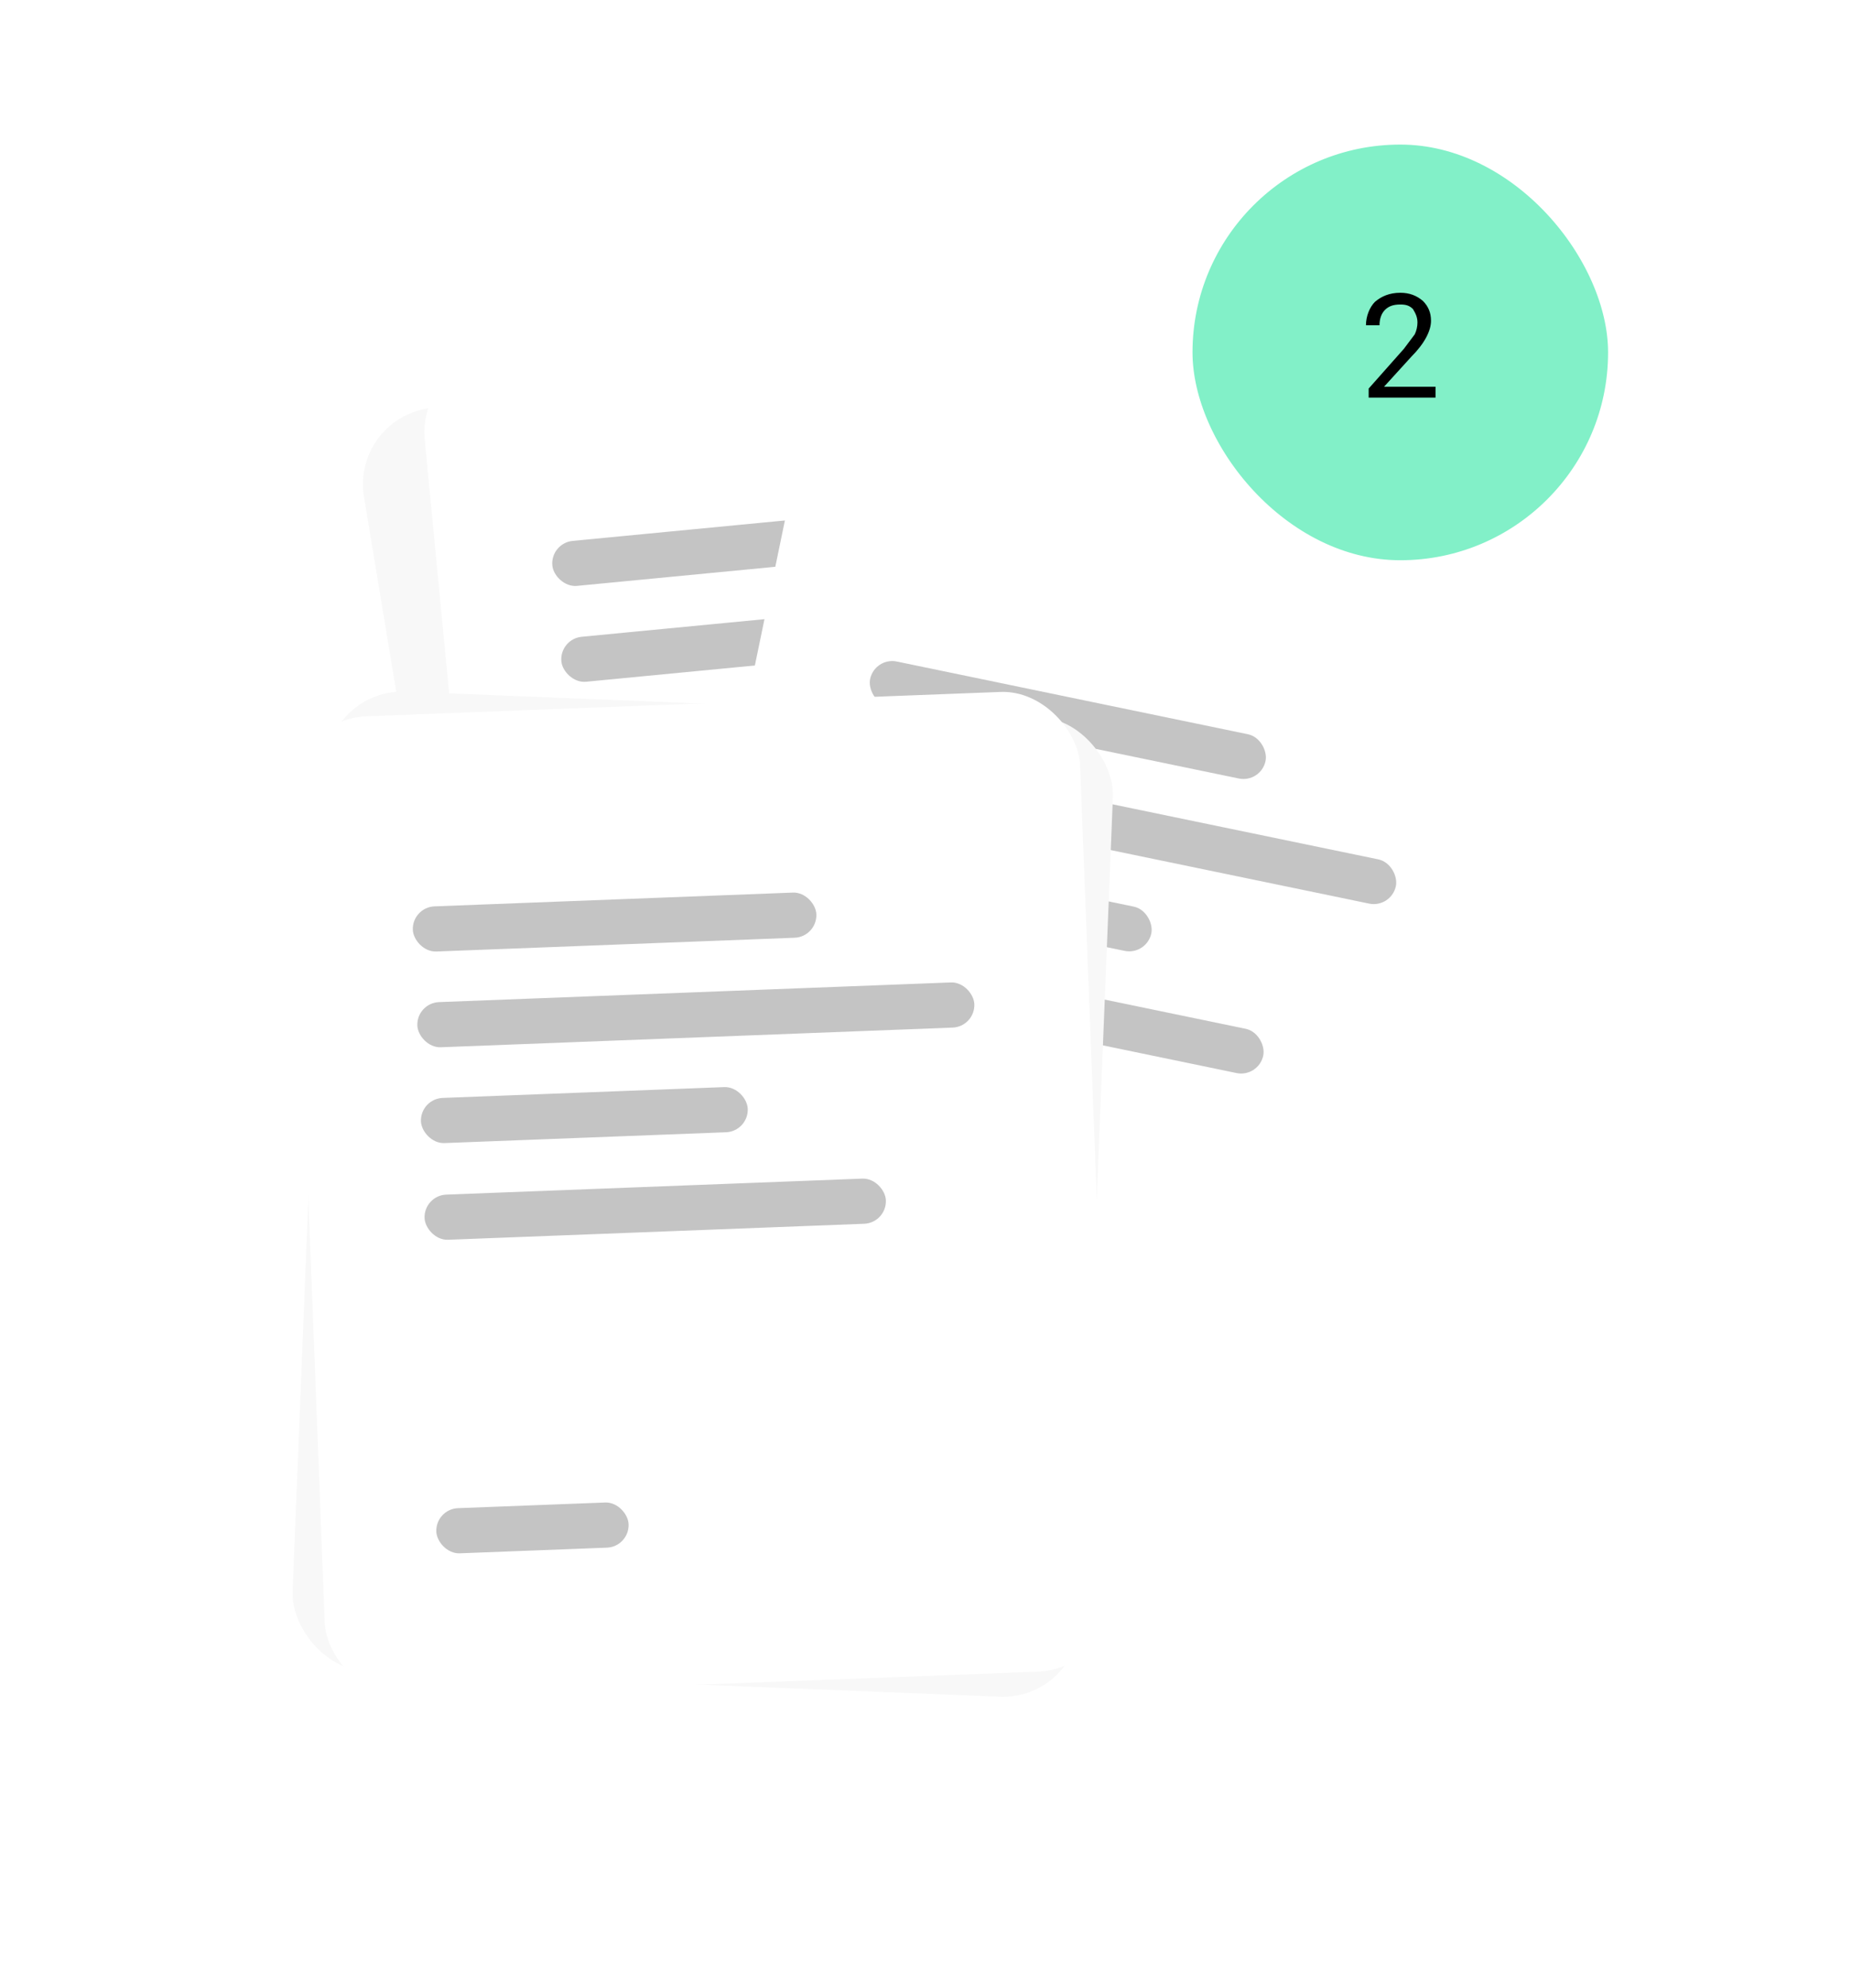 <svg width="205" height="220" fill="none" xmlns="http://www.w3.org/2000/svg"><g filter="url(#a)"><rect x="38.9" y="33.8" width="87.2" height="108.5" rx="8.5" transform="rotate(-9.4 38.9 33.8)" fill="#F8F8F8"/><rect x="55" y="52.7" width="44.7" height="2.1" rx="1.1" transform="rotate(-9.4 55 52.7)" fill="#C4C4C4"/><rect x="56.7" y="63.2" width="61.7" height="2.1" rx="1.1" transform="rotate(-9.4 56.7 63.2)" fill="#C4C4C4"/><rect x="58.4" y="73.7" width="36.2" height="2.1" rx="1.1" transform="rotate(-9.4 58.4 73.7)" fill="#C4C4C4"/><rect x="60.2" y="84.2" width="51.1" height="2.1" rx="1.1" transform="rotate(-9.4 60.2 84.2)" fill="#C4C4C4"/><rect x="65.4" y="115.6" width="21.3" height="2.1" rx="1.1" transform="rotate(-9.4 65.4 115.6)" fill="#C4C4C4"/></g><g filter="url(#b)"><rect x="46.2" y="27.4" width="87.2" height="108.5" rx="8.5" transform="rotate(-5.5 46.2 27.4)" fill="#fff"/><rect x="60.9" y="47.3" width="44.7" height="5" rx="2.5" transform="rotate(-5.5 60.9 47.3)" fill="#C4C4C4"/><rect x="61.9" y="57.9" width="61.7" height="5" rx="2.5" transform="rotate(-5.5 62 57.9)" fill="#C4C4C4"/><rect x="62.9" y="68.5" width="36.2" height="2.1" rx="1.1" transform="rotate(-5.5 63 68.5)" fill="#C4C4C4"/><rect x="64" y="79.1" width="51.1" height="2.1" rx="1.1" transform="rotate(-5.5 64 79)" fill="#C4C4C4"/><rect x="67" y="110.8" width="21.3" height="2.1" rx="1.1" transform="rotate(-5.5 67 110.8)" fill="#C4C4C4"/></g><g filter="url(#c)"><rect x="88.6" y="36.5" width="87.2" height="108.5" rx="8.5" transform="rotate(11.7 88.6 36.5)" fill="#fff"/><rect x="96.8" y="59.9" width="44.7" height="5" rx="2.5" transform="rotate(11.7 96.8 60)" fill="#C4C4C4"/><rect x="94.6" y="70.3" width="61.7" height="5" rx="2.5" transform="rotate(11.7 94.6 70.3)" fill="#C4C4C4"/><rect x="92.5" y="80.7" width="36.2" height="5" rx="2.5" transform="rotate(11.7 92.5 80.7)" fill="#C4C4C4"/><rect x="90.3" y="91.2" width="51.1" height="5" rx="2.5" transform="rotate(11.7 90.3 91.2)" fill="#C4C4C4"/><rect x="83.3" y="125.2" width="21.3" height="2.1" rx="1.1" transform="rotate(11.7 83.3 125.2)" fill="#C4C4C4"/></g><g filter="url(#d)"><rect x="36.4" y="63.4" width="87.2" height="108.5" rx="8.5" transform="rotate(2.3 36.4 63.4)" fill="#F8F8F8"/><rect x="48.3" y="85.1" width="44.7" height="2.1" rx="1.1" transform="rotate(2.3 48.3 85.1)" fill="#C4C4C4"/><rect x="47.8" y="95.8" width="61.7" height="2.1" rx="1.1" transform="rotate(2.3 47.8 95.8)" fill="#C4C4C4"/><rect x="47.4" y="106.4" width="36.2" height="2.1" rx="1.1" transform="rotate(2.3 47.4 106.4)" fill="#C4C4C4"/><rect x="47" y="117" width="51.1" height="2.1" rx="1.1" transform="rotate(2.3 47 117)" fill="#C4C4C4"/><rect x="45.7" y="148.9" width="21.3" height="2.1" rx="1.1" transform="rotate(2.3 45.7 148.9)" fill="#C4C4C4"/></g><g filter="url(#e)"><rect x="32.1" y="66.8" width="87.2" height="108.5" rx="8.5" transform="rotate(-2.2 32 66.8)" fill="#fff"/><rect x="45.6" y="87.6" width="44.7" height="5" rx="2.5" transform="rotate(-2.2 45.6 87.6)" fill="#C4C4C4"/><rect x="46.1" y="98.2" width="61.7" height="5" rx="2.5" transform="rotate(-2.2 46 98.2)" fill="#C4C4C4"/><rect x="46.5" y="108.8" width="36.2" height="5" rx="2.5" transform="rotate(-2.2 46.5 108.8)" fill="#C4C4C4"/><rect x="46.9" y="119.5" width="51.1" height="5" rx="2.5" transform="rotate(-2.2 46.9 119.5)" fill="#C4C4C4"/><rect x="48.2" y="154.2" width="21.3" height="5" rx="2.5" transform="rotate(-2.2 48.2 154.2)" fill="#C4C4C4"/></g><rect x="130" y="14" width="50" height="50" rx="25" fill="#82F0C8"/><path d="M159 44h-7.5v-1l3.9-4.4 1.2-1.6c.2-.4.3-.9.3-1.3 0-.6-.2-1-.5-1.5-.4-.4-.8-.5-1.4-.5-.8 0-1.3.2-1.7.6-.4.4-.6 1-.6 1.7h-1.5c0-1 .4-2 1-2.6.7-.6 1.6-1 2.8-1 1 0 1.8.3 2.5.9.6.6.9 1.3.9 2.2 0 1.1-.7 2.5-2.2 4l-3 3.3h5.7V44Z" fill="#000"/><rect x="130" y="14" width="50" height="50" rx="25" stroke="#fff" stroke-width="4"/><defs><filter id="a" x="7" y=".4" width="167.6" height="185.1" filterUnits="userSpaceOnUse" color-interpolation-filters="sRGB"><feFlood flood-opacity="0" result="BackgroundImageFix"/><feColorMatrix in="SourceAlpha" values="0 0 0 0 0 0 0 0 0 0 0 0 0 0 0 0 0 0 127 0" result="hardAlpha"/><feOffset dy="12.8"/><feGaussianBlur stdDeviation="16"/><feColorMatrix values="0 0 0 0 0 0 0 0 0 0 0 0 0 0 0 0 0 0 0.1 0"/><feBlend in2="BackgroundImageFix" result="effect1_dropShadow_10_2314"/><feBlend in="SourceGraphic" in2="effect1_dropShadow_10_2314" result="shape"/></filter><filter id="b" x="14.2" y="-.1" width="161.1" height="180.2" filterUnits="userSpaceOnUse" color-interpolation-filters="sRGB"><feFlood flood-opacity="0" result="BackgroundImageFix"/><feColorMatrix in="SourceAlpha" values="0 0 0 0 0 0 0 0 0 0 0 0 0 0 0 0 0 0 127 0" result="hardAlpha"/><feOffset dy="12.8"/><feGaussianBlur stdDeviation="16"/><feColorMatrix values="0 0 0 0 0 0 0 0 0 0 0 0 0 0 0 0 0 0 0.1 0"/><feBlend in2="BackgroundImageFix" result="effect1_dropShadow_10_2314"/><feBlend in="SourceGraphic" in2="effect1_dropShadow_10_2314" result="shape"/></filter><filter id="c" x="34.7" y="17.3" width="171.2" height="187.8" filterUnits="userSpaceOnUse" color-interpolation-filters="sRGB"><feFlood flood-opacity="0" result="BackgroundImageFix"/><feColorMatrix in="SourceAlpha" values="0 0 0 0 0 0 0 0 0 0 0 0 0 0 0 0 0 0 127 0" result="hardAlpha"/><feOffset dy="12.8"/><feGaussianBlur stdDeviation="16"/><feColorMatrix values="0 0 0 0 0 0 0 0 0 0 0 0 0 0 0 0 0 0 0.1 0"/><feBlend in2="BackgroundImageFix" result="effect1_dropShadow_10_2314"/><feBlend in="SourceGraphic" in2="effect1_dropShadow_10_2314" result="shape"/></filter><filter id="d" x=".1" y="44.2" width="155.3" height="175.8" filterUnits="userSpaceOnUse" color-interpolation-filters="sRGB"><feFlood flood-opacity="0" result="BackgroundImageFix"/><feColorMatrix in="SourceAlpha" values="0 0 0 0 0 0 0 0 0 0 0 0 0 0 0 0 0 0 127 0" result="hardAlpha"/><feOffset dy="12.8"/><feGaussianBlur stdDeviation="16"/><feColorMatrix values="0 0 0 0 0 0 0 0 0 0 0 0 0 0 0 0 0 0 0.1 0"/><feBlend in2="BackgroundImageFix" result="effect1_dropShadow_10_2314"/><feBlend in="SourceGraphic" in2="effect1_dropShadow_10_2314" result="shape"/></filter><filter id="e" x=".1" y="44.3" width="155.2" height="175.7" filterUnits="userSpaceOnUse" color-interpolation-filters="sRGB"><feFlood flood-opacity="0" result="BackgroundImageFix"/><feColorMatrix in="SourceAlpha" values="0 0 0 0 0 0 0 0 0 0 0 0 0 0 0 0 0 0 127 0" result="hardAlpha"/><feOffset dy="12.8"/><feGaussianBlur stdDeviation="16"/><feColorMatrix values="0 0 0 0 0 0 0 0 0 0 0 0 0 0 0 0 0 0 0.1 0"/><feBlend in2="BackgroundImageFix" result="effect1_dropShadow_10_2314"/><feBlend in="SourceGraphic" in2="effect1_dropShadow_10_2314" result="shape"/></filter></defs></svg>